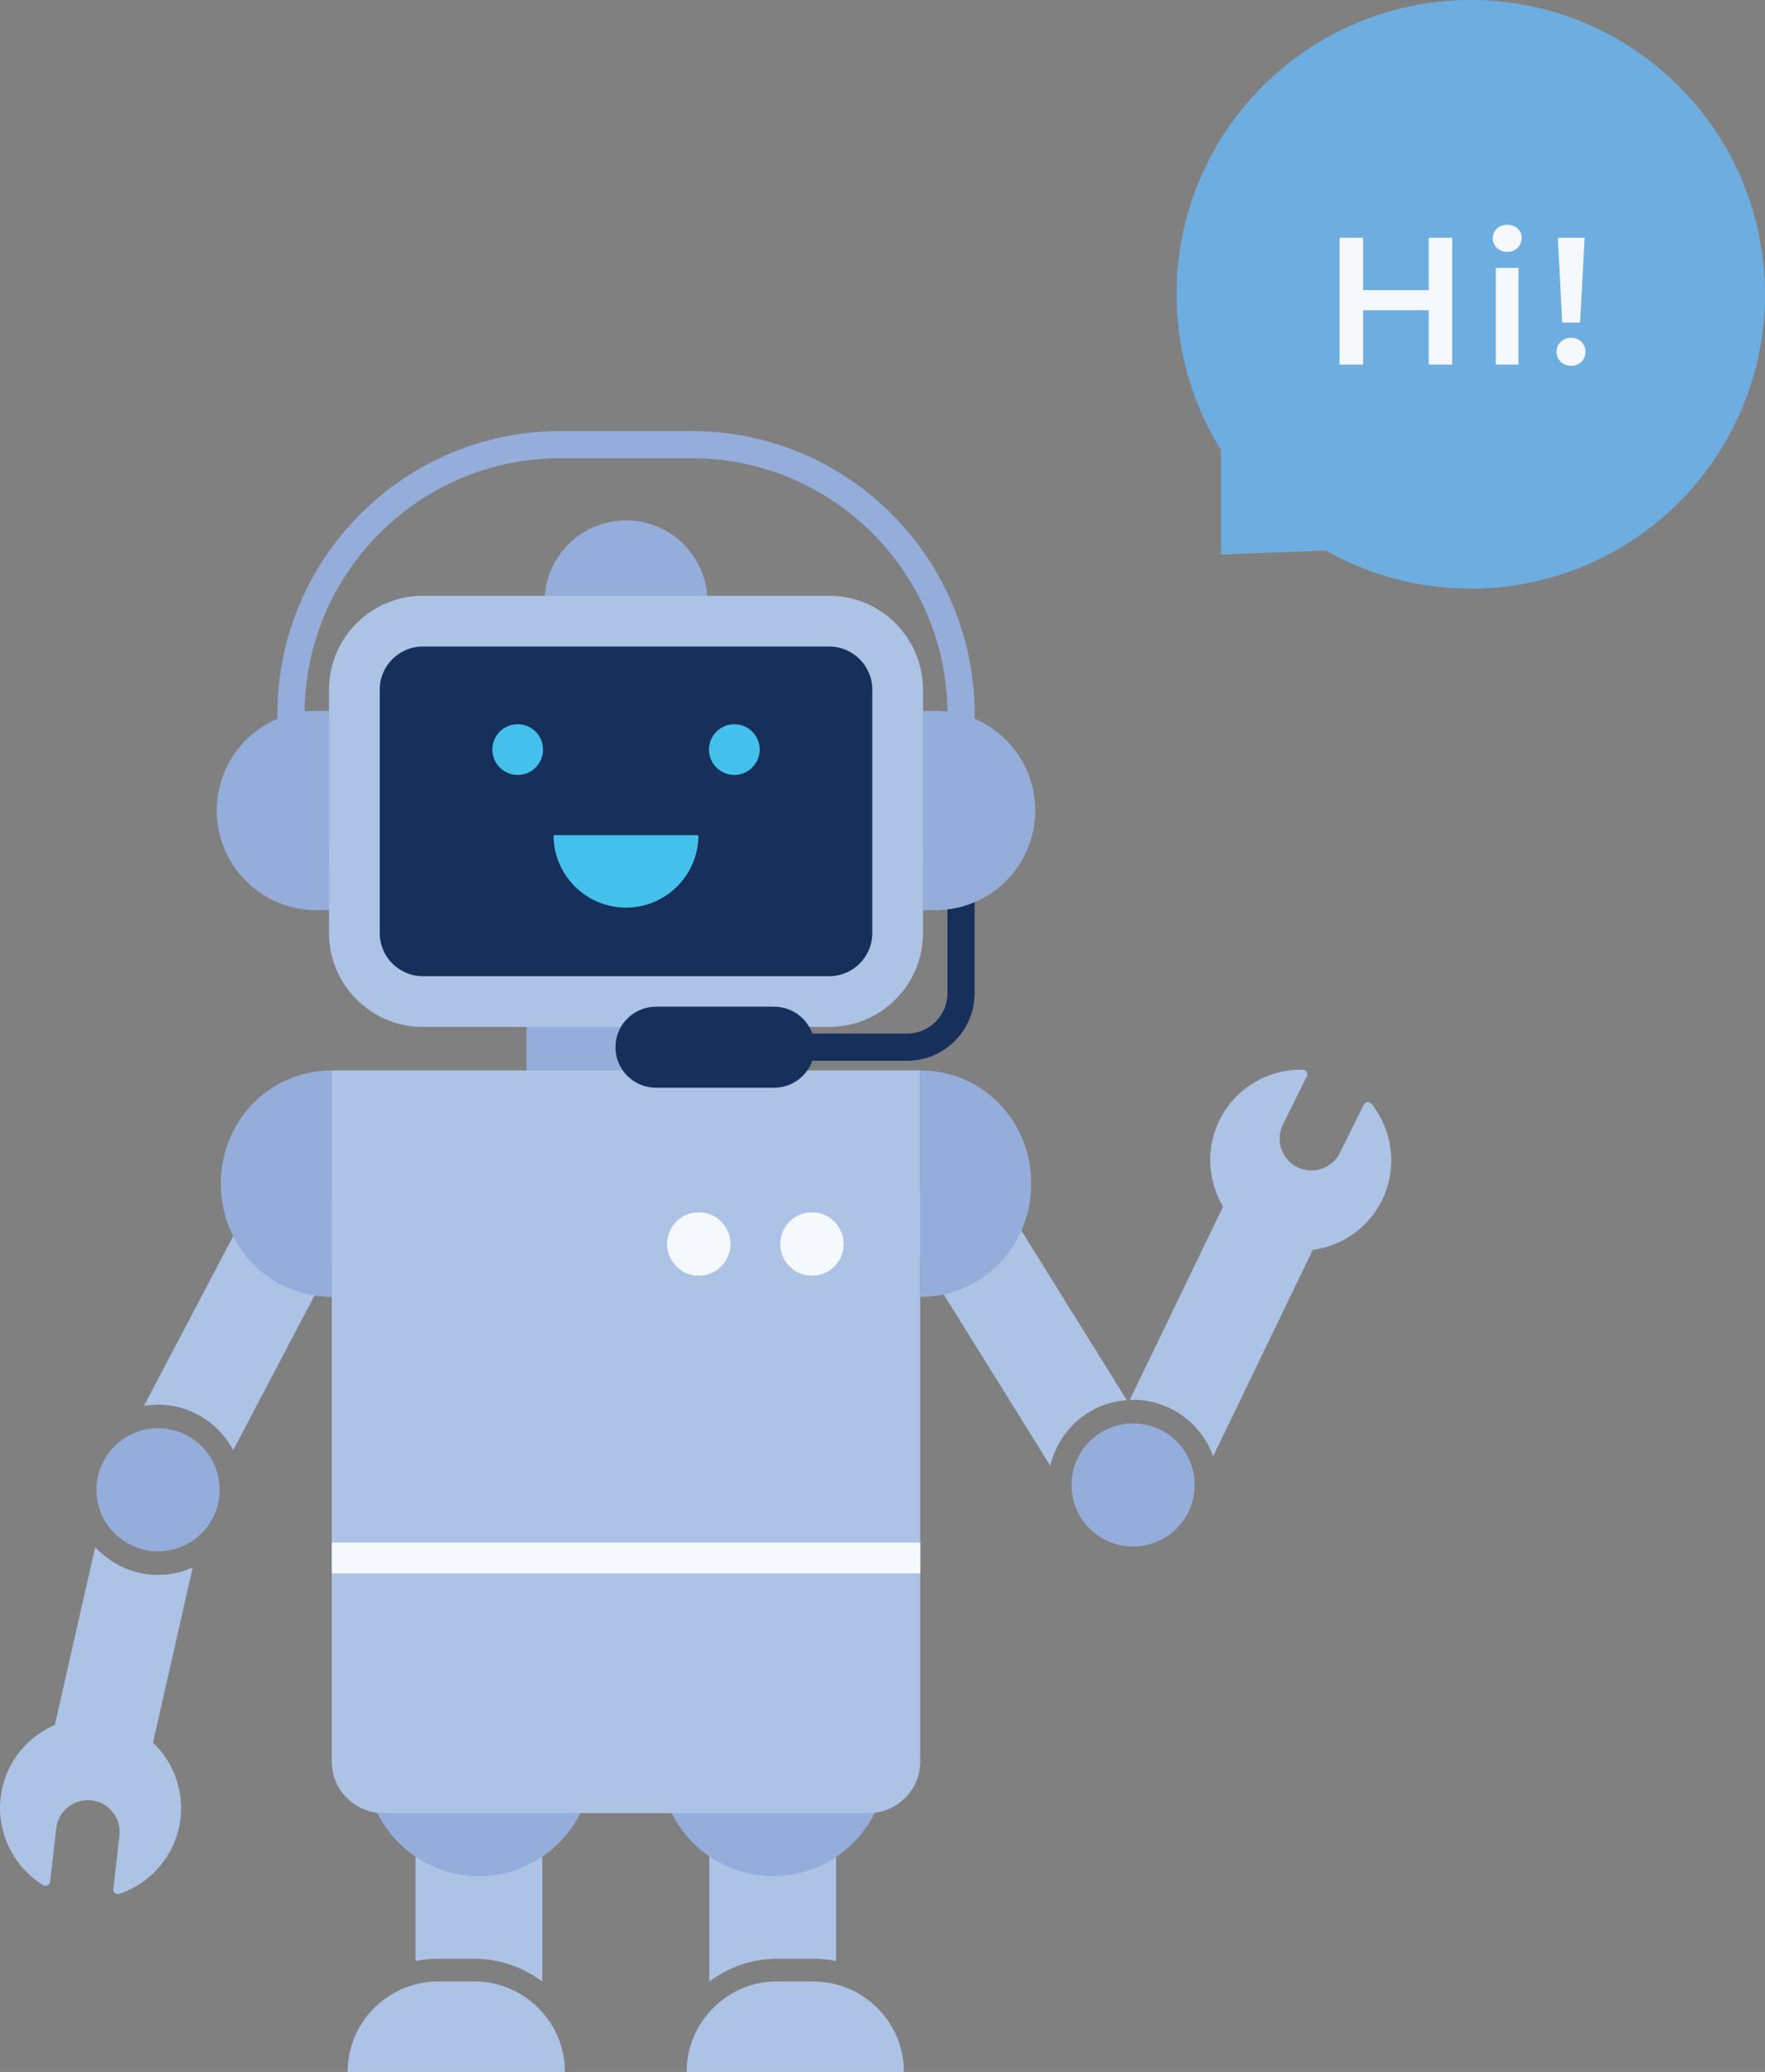 <?xml version="1.0" encoding="utf-8"?>
<!-- Generator: Adobe Illustrator 16.0.0, SVG Export Plug-In . SVG Version: 6.00 Build 0)  -->
<!DOCTYPE svg PUBLIC "-//W3C//DTD SVG 1.1//EN" "http://www.w3.org/Graphics/SVG/1.1/DTD/svg11.dtd">
<svg version="1.1" id="レイヤー_1" xmlns="http://www.w3.org/2000/svg" xmlns:xlink="http://www.w3.org/1999/xlink" x="0px"
	 y="0px" width="300.482px" height="352.641px" viewBox="0 0 300.482 352.641" enable-background="new 0 0 300.482 352.641"
	 xml:space="preserve">
<rect x="0" y="0" width="300.482" height="352.641" fill="#808080" stroke="none"/>
<g>
	<g>
		<path fill="#6DADDF" d="M285.124,13.998c-19.935-19.182-51.646-18.573-70.828,1.36c-16.242,16.879-18.29,42.198-6.438,61.209
			v17.824l17.868-0.687c19.429,11.007,44.56,7.955,60.758-8.877C305.668,64.892,305.058,33.181,285.124,13.998z"/>
		<g>
			<path fill="#F5F8FC" d="M247.236,40.468v21.586h-4.008v-9.251h-11.165v9.251h-4.007V40.468h4.007v8.912h11.165v-8.912H247.236z"
				/>
			<path fill="#F5F8FC" d="M254.129,40.561c0-1.294,1.049-2.312,2.468-2.312s2.467,0.955,2.467,2.219
				c0,1.356-1.018,2.405-2.467,2.405C255.178,42.874,254.129,41.856,254.129,40.561z M254.653,45.587h3.854v16.467h-3.854V45.587z"
				/>
			<path fill="#F5F8FC" d="M264.995,59.867c0-1.327,1.049-2.376,2.5-2.376c1.417,0,2.435,1.05,2.435,2.376
				c0,1.324-1.018,2.403-2.435,2.403C266.044,62.27,264.995,61.191,264.995,59.867z M265.212,40.468h4.564L269.006,54.9h-3.054
				L265.212,40.468z"/>
		</g>
	</g>
	<g>
		<path fill="#172F5B" d="M154.422,180.541h-37.057v-4.625h37.057c3.791,0,6.876-3.084,6.876-6.876v-22.218h4.625v22.218
			C165.923,175.382,160.764,180.541,154.422,180.541z"/>
		<path fill="#95ADDA" d="M165.923,147.866H47.23v-26.338c0-26.558,21.608-48.166,48.166-48.166h22.361
			c26.558,0,48.166,21.608,48.166,48.166V147.866z M51.854,143.241h109.443v-21.713c0-24.008-19.532-43.542-43.541-43.542H95.396
			c-24.009,0-43.542,19.533-43.542,43.542V143.241z"/>
		<path fill="#95ADDA" d="M36.902,137.942c0-9.365,7.592-16.956,16.957-16.956c0.967,0,2.158,0,2.158,0v33.912c0,0-1.04,0-2.158,0
			C44.494,154.898,36.902,147.307,36.902,137.942z"/>
		<path fill="#95ADDA" d="M176.249,137.942c0,9.365-7.591,16.956-16.956,16.956c-4.387,0-2.167,0-2.167,0v-33.912h2.167
			C168.658,120.986,176.249,128.578,176.249,137.942z"/>
		<g>
			<path fill="#ADC3E5" d="M138.475,333.374c1.319,0,2.608,0.135,3.854,0.389v-21.304h-21.581v24.805
				c3.225-2.431,7.221-3.89,11.561-3.89H138.475z"/>
			<path fill="#ADC3E5" d="M142.328,337.732c-1.234-0.318-2.521-0.505-3.854-0.505h-6.167c-4.61,0-8.735,2.033-11.561,5.241
				c-2.391,2.716-3.853,6.27-3.853,10.172h36.994C153.888,345.461,148.972,339.445,142.328,337.732z"/>
			<path fill="#ADC3E5" d="M80.763,333.374c4.34,0,8.335,1.459,11.56,3.89v-24.805h-21.58v21.304
				c1.246-0.254,2.533-0.389,3.853-0.389H80.763z"/>
			<path fill="#ADC3E5" d="M92.323,342.469c-2.825-3.208-6.95-5.241-11.56-5.241h-6.167c-1.333,0-2.62,0.187-3.853,0.505
				c-6.646,1.713-11.562,7.729-11.562,14.908h36.995C96.177,348.738,94.715,345.185,92.323,342.469z"/>
		</g>
		<circle fill="#95ADDA" cx="81.533" cy="300.04" r="19.268"/>
		<circle fill="#95ADDA" cx="131.618" cy="300.04" r="19.268"/>
		<g>
			<path fill="#ADC3E5" d="M53.71,201.96c-4.142-2.18-9.27-0.587-11.449,3.558l-17.752,33.75c0.457-0.076,0.921-0.135,1.392-0.168
				c0.338-0.023,0.68-0.035,1.018-0.035c5.499,0,10.339,3.132,12.785,7.738l17.563-33.393
				C59.447,209.267,57.855,204.14,53.71,201.96z"/>
			<path fill="#ADC3E5" d="M26.897,268.045c-4.202,0-8.021-1.829-10.684-4.744l-7.271,32.032c-1.037,4.566,1.825,9.108,6.391,10.145
				c0.632,0.143,1.262,0.213,1.884,0.213c3.871,0,7.367-2.669,8.26-6.604l7.336-32.318c-1.511,0.678-3.155,1.12-4.9,1.241
				C27.578,268.033,27.235,268.045,26.897,268.045z"/>
		</g>
		<path fill="#ADC3E5" d="M27.475,298.159c-2.563-3.224-6.228-5.255-10.319-5.721c-4.081-0.464-8.117,0.688-11.339,3.252
			c-3.223,2.564-5.255,6.229-5.72,10.318c-0.669,5.887,2.183,11.713,7.266,14.846c0.224,0.136,0.502,0.153,0.741,0.037
			c0.237-0.116,0.399-0.345,0.429-0.606l1.039-9.107c0.164-1.438,0.876-2.725,2.009-3.625s2.551-1.304,3.985-1.142
			c1.436,0.162,2.724,0.876,3.624,2.008c0.901,1.132,1.306,2.547,1.142,3.984l-1.037,9.106c-0.03,0.263,0.077,0.521,0.282,0.687
			c0.137,0.113,0.311,0.172,0.483,0.172c0.083,0,0.166-0.014,0.247-0.041c5.659-1.904,9.75-6.94,10.419-12.828
			C31.193,305.408,30.038,301.38,27.475,298.159z"/>
		<g>
			<path fill="#ADC3E5" d="M190.107,238.518c0.568-0.112,1.145-0.178,1.722-0.222l-21.595-34.717
				c-2.474-3.976-7.701-5.193-11.677-2.721c-3.977,2.474-5.195,7.702-2.722,11.678l22.967,36.923
				C180.062,244.079,184.345,239.65,190.107,238.518z"/>
			<path fill="#ADC3E5" d="M220.132,200.176c-4.213-2.035-9.284-0.268-11.319,3.95l-16.48,34.146
				c0.195-0.009,0.39-0.029,0.583-0.029l0,0c6.168,0,11.585,3.937,13.619,9.611l17.548-36.357
				C226.117,207.28,224.35,202.212,220.132,200.176z"/>
		</g>
		<rect x="89.619" y="169.852" fill="#95ADDA" width="33.913" height="24.664"/>
		<path fill="#ADC3E5" d="M233.488,187.857c-0.166-0.207-0.431-0.313-0.685-0.287c-0.262,0.028-0.493,0.188-0.61,0.424l-4.076,8.213
			c-1.327,2.675-4.584,3.772-7.261,2.443c-2.676-1.328-3.771-4.585-2.444-7.262l4.077-8.213c0.117-0.235,0.105-0.515-0.03-0.741
			c-0.137-0.226-0.38-0.365-0.644-0.371c-6.007-0.15-11.532,3.211-14.169,8.519c-1.83,3.689-2.116,7.87-0.801,11.773
			c1.313,3.904,4.067,7.062,7.757,8.893c2.162,1.074,4.495,1.616,6.841,1.616c1.655,0,3.316-0.271,4.931-0.813
			c3.904-1.313,7.062-4.068,8.894-7.758C237.904,198.984,237.204,192.532,233.488,187.857z"/>
		<circle fill="#95ADDA" cx="106.576" cy="102.446" r="13.873"/>
		<g>
			<path fill="#172F5B" d="M66.157,170.462h80.837c3.216,0,5.824-2.609,5.824-5.825v-53.091c0-3.217-2.608-5.825-5.824-5.825H66.156
				c-3.216,0-5.824,2.608-5.824,5.824v53.092C60.332,167.853,62.94,170.462,66.157,170.462z"/>
		</g>
		<path fill="#ADC3E5" d="M141.169,174.777H71.982c-8.803,0-15.966-7.163-15.966-15.965v-41.443c0-8.803,7.163-15.966,15.966-15.966
			h69.189c8.803,0,15.964,7.163,15.964,15.966v41.443C157.135,167.614,149.972,174.777,141.169,174.777z M71.982,110.035
			c-4.043,0-7.333,3.29-7.333,7.334v41.443c0,4.043,3.291,7.333,7.333,7.333h69.187c4.043,0,7.334-3.29,7.334-7.333v-41.443
			c0-4.044-3.289-7.334-7.332-7.334H71.982z"/>
		<g>
			<circle fill="#44C0ED" cx="88.134" cy="127.576" r="4.316"/>
			<circle fill="#44C0ED" cx="125.017" cy="127.576" r="4.316"/>
		</g>
		<path fill="#44C0ED" d="M94.244,142.139c0,6.811,5.521,12.332,12.332,12.332c6.811,0,12.332-5.521,12.332-12.332H94.244z"/>
		<path fill="#ADC3E5" d="M65.272,308.583h82.607c4.854,0,8.787-3.935,8.787-8.787V182.184H56.485v117.612
			C56.485,304.648,60.419,308.583,65.272,308.583z"/>
		<rect x="56.485" y="262.544" fill="#F5F8FC" width="100.181" height="5.241"/>
		<g>
			<circle fill="#F5F8FC" cx="118.962" cy="211.722" r="5.395"/>
			<circle fill="#F5F8FC" cx="138.234" cy="211.722" r="5.395"/>
		</g>
		<path fill="#172F5B" d="M131.795,185.125h-20.119c-3.809,0-6.896-3.087-6.896-6.897l0,0c0-3.808,3.087-6.896,6.896-6.896h20.119
			c3.809,0,6.897,3.088,6.897,6.896l0,0C138.692,182.038,135.604,185.125,131.795,185.125z"/>
		<path fill="#95ADDA" d="M37.595,201.452c0,10.642,8.248,19.269,18.89,19.269v-38.537
			C45.843,182.184,37.595,190.811,37.595,201.452z"/>
		<path fill="#95ADDA" d="M156.666,220.721c10.642,0,18.89-8.627,18.89-19.269s-8.248-19.269-18.89-19.269V220.721z"/>
		<circle fill="#95ADDA" cx="26.908" cy="253.555" r="10.482"/>
		<circle fill="#95ADDA" cx="192.904" cy="252.736" r="10.482"/>
	</g>
</g>
</svg>
